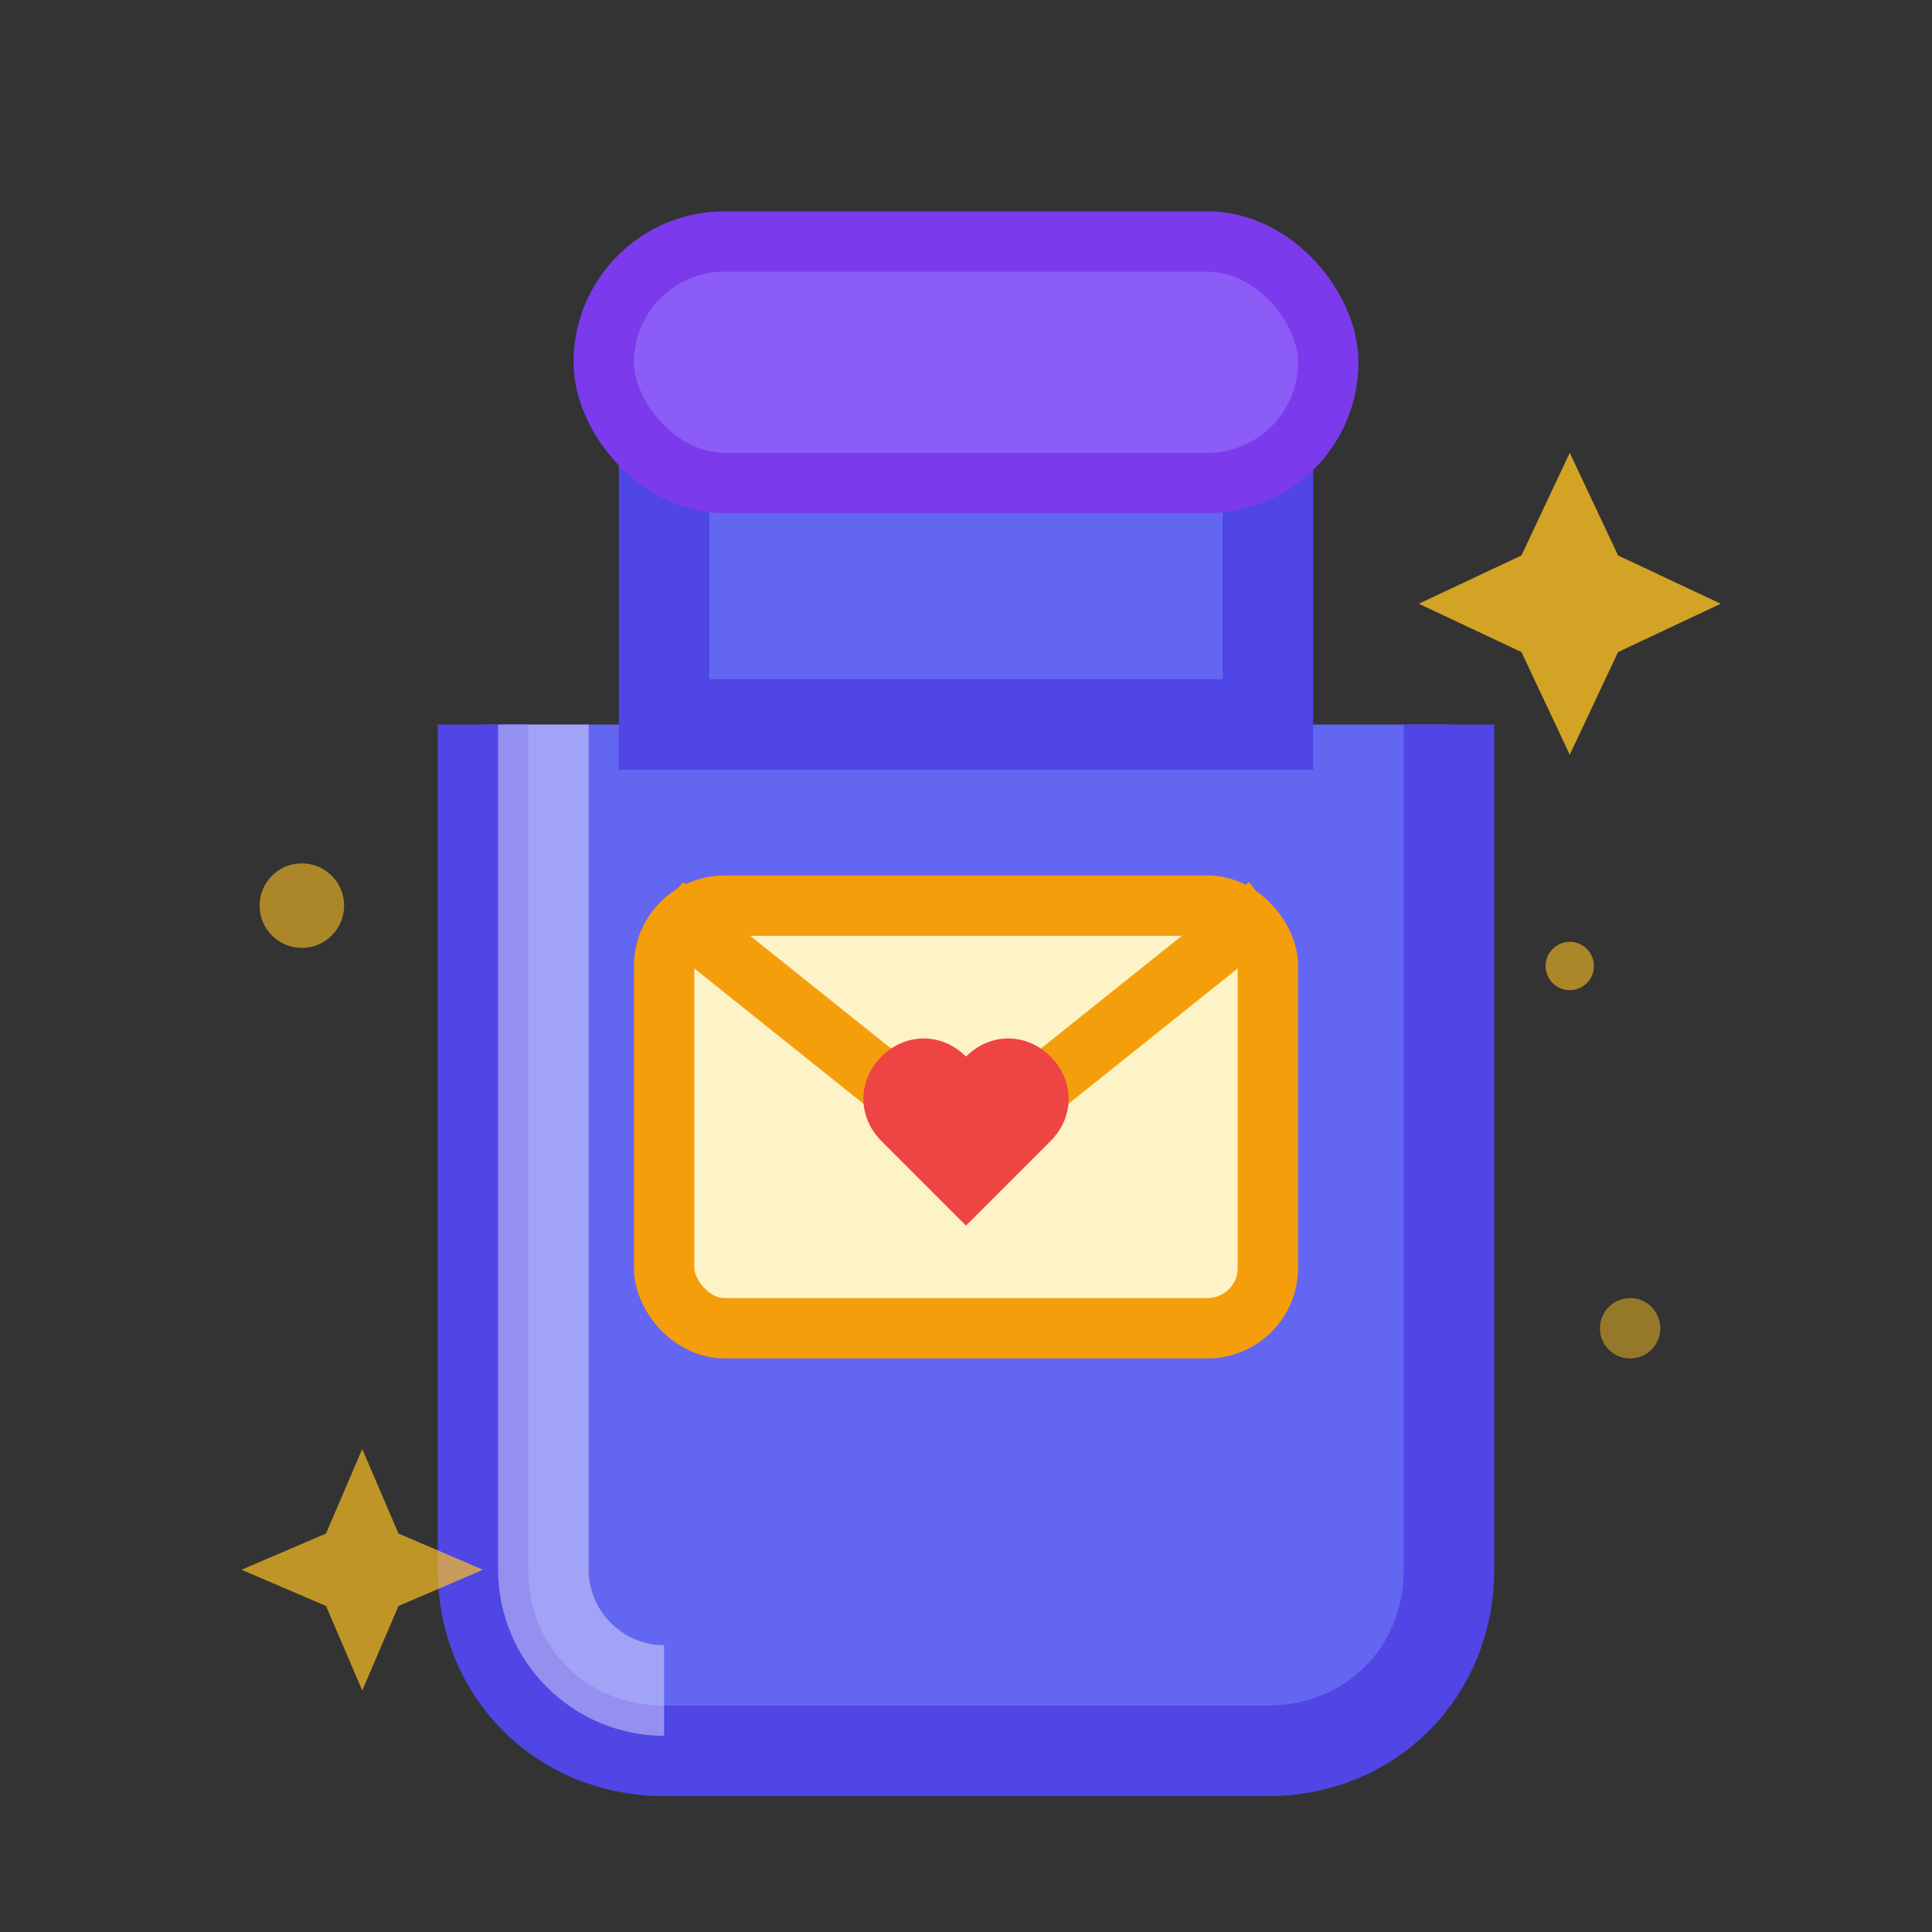 <svg width="32" height="32" viewBox="0 0 32 32" fill="none" xmlns="http://www.w3.org/2000/svg">
  <rect x="0" y="0" width="32" height="32" fill="#333333" stroke="none"/>
  <!-- Bottle body - larger to use more space -->
  <path d="M8 12 L8 26 C8 27.7 9.3 29 11 29 L21 29 C22.7 29 24 27.7 24 26 L24 12" fill="#6366f1" stroke="#4f46e5" stroke-width="1.5"/>
  
  <!-- Bottle neck -->
  <rect x="11" y="7" width="10" height="5" fill="#6366f1" stroke="#4f46e5" stroke-width="1.5"/>
  
  <!-- Cork/stopper -->
  <rect x="10" y="4" width="12" height="4" rx="2" fill="#8b5cf6" stroke="#7c3aed" stroke-width="1"/>
  
  <!-- Envelope inside bottle -->
  <rect x="11" y="15" width="10" height="7" rx="1" fill="#fef3c7" stroke="#f59e0b" stroke-width="1"/>
  
  <!-- Envelope flap -->
  <path d="M11 15 L16 19 L21 15" stroke="#f59e0b" stroke-width="1" fill="none" stroke-linejoin="round"/>
  
  <!-- Heart seal on envelope -->
  <path d="M16 17.5 C15.6 17.1 15 17.1 14.6 17.5 C14.2 17.9 14.2 18.5 14.6 18.9 L16 20.3 L17.4 18.9 C17.8 18.5 17.8 17.9 17.4 17.5 C17 17.1 16.4 17.1 16 17.5 Z" fill="#ef4444"/>
  
  <!-- Bottle highlight/shine -->
  <path d="M9 12 L9 26 C9 27.1 9.9 28 11 28" stroke="#ffffff" stroke-width="1.5" opacity="0.4" fill="none"/>
  
  <!-- Sparkles around bottle - positioned for larger bottle -->
  <g transform="translate(26, 10)">
    <path d="M0 -2.5 L0.8 -0.8 L2.5 0 L0.8 0.8 L0 2.5 L-0.8 0.8 L-2.5 0 L-0.8 -0.8 Z" fill="#fbbf24" opacity="0.8"/>
  </g>
  
  <!-- Second star sparkle -->
  <g transform="translate(6, 26)">
    <path d="M0 -2 L0.6 -0.6 L2 0 L0.6 0.6 L0 2 L-0.6 0.6 L-2 0 L-0.6 -0.6 Z" fill="#fbbf24" opacity="0.7"/>
  </g>
  
  <circle cx="5" cy="15" r="0.7" fill="#fbbf24" opacity="0.6"/>
  <circle cx="27" cy="22" r="0.5" fill="#fbbf24" opacity="0.5"/>
  <circle cx="26" cy="16" r="0.4" fill="#fbbf24" opacity="0.6"/>
</svg>
